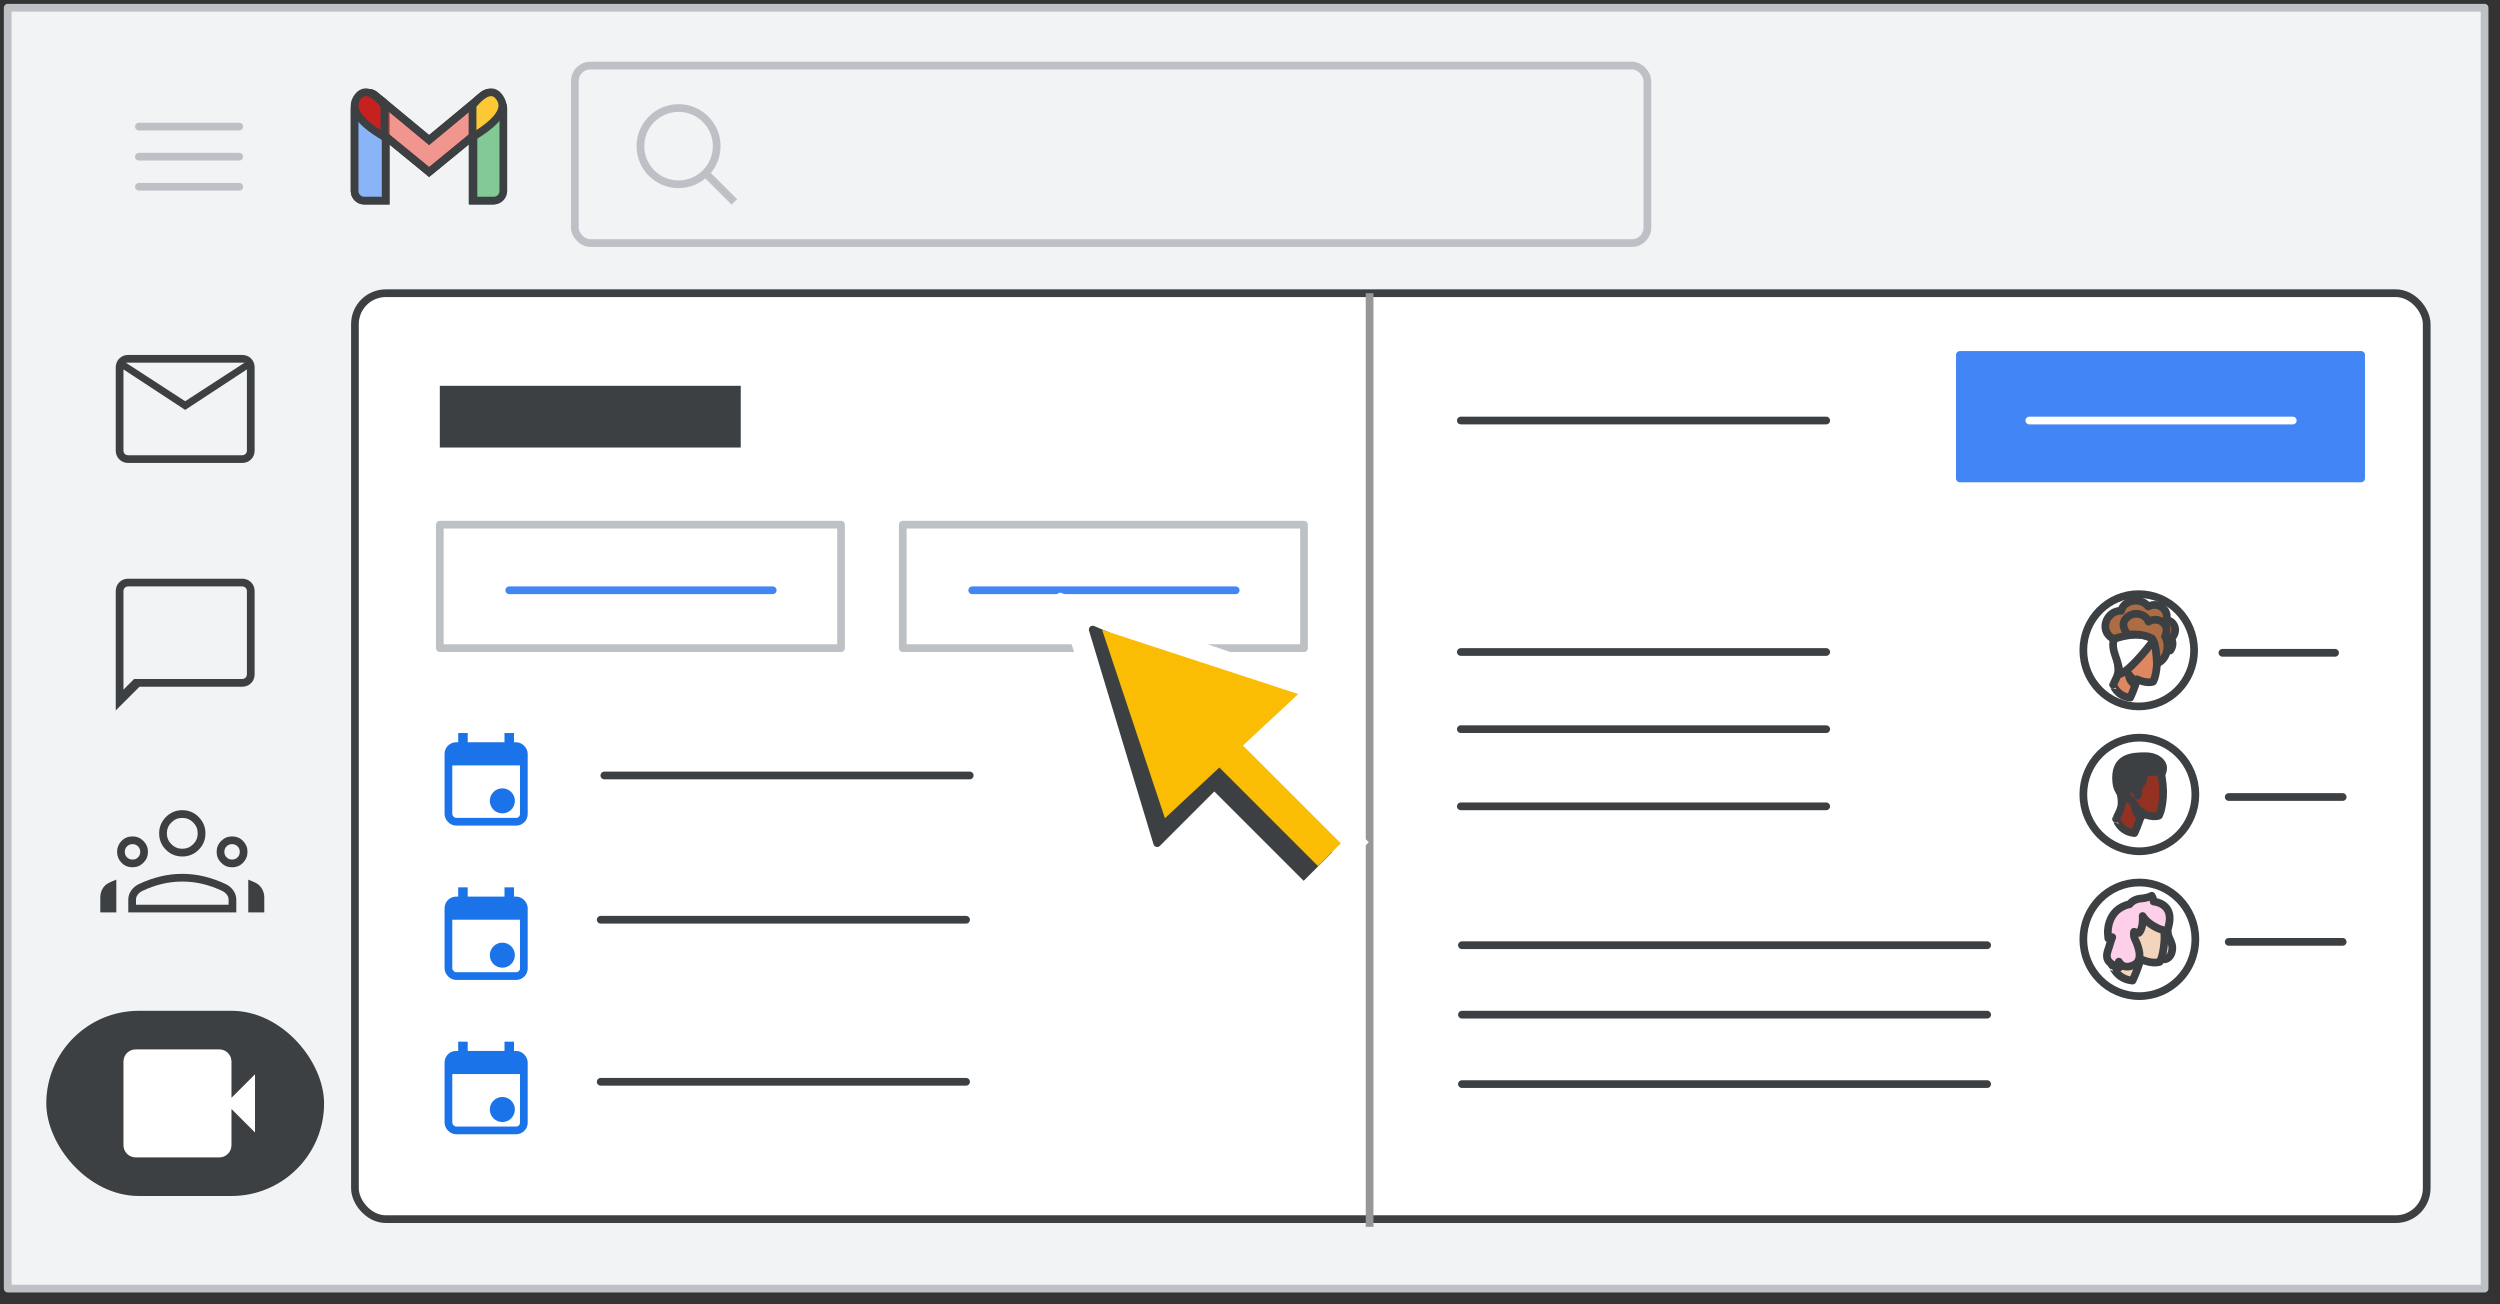 <?xml version="1.0" encoding="UTF-8"?>
<svg width="324px" height="169px" viewBox="0 0 324 169" version="1.1" xmlns="http://www.w3.org/2000/svg" xmlns:xlink="http://www.w3.org/1999/xlink">
    <rect x="0" y="0" width="324" height="169" fill="#333333" stroke="none"/>
    <title>gmail-join-meeting</title>
    <g id="gmail-join-meeting" stroke="none" stroke-width="1" fill="none" fill-rule="evenodd">
        <g id="Gmail/frame-email-body" transform="translate(1, 1)">
            <g id="Frames/desktop-light" fill="#F1F3F4" stroke="#BDC1C6" stroke-linejoin="round">
                <rect id="border-copy" x="0" y="0" width="321" height="166"></rect>
            </g>
            <g id="Group-2" transform="translate(45, 37)" fill="#FFFFFF" stroke="#3C4043">
                <rect id="Rectangle" x="0" y="0" width="268.5" height="120" rx="4"></rect>
            </g>
            <g id="Group-6" transform="translate(17, 7)">
                <g id="Group-6" transform="translate(27.957, 3.957)">
                    <g id="Group" fill="#FFFFFF">
                        <path d="M1.244,0.858 L2.779,0.858 C3.466,0.858 4.023,1.415 4.023,2.102 L4.023,14.043 L4.023,14.043 L1.244,14.043 C0.557,14.043 9.99219893e-16,13.486 0,12.799 L0,2.102 C-8.41179808e-17,1.415 0.557,0.858 1.244,0.858 Z" id="Rectangle" stroke="#3C4043"></path>
                        <path d="M16.531,0.858 L17.905,0.858 C18.592,0.858 19.149,1.415 19.149,2.102 L19.149,12.799 C19.149,13.486 18.592,14.043 17.905,14.043 L15.287,14.043 L15.287,14.043 L15.287,2.102 C15.287,1.415 15.844,0.858 16.531,0.858 Z" id="Rectangle" stroke="#3C4043"></path>
                        <path d="M16.71,0.344 C17.249,-0.082 18.031,0.009 18.457,0.548 L18.457,0.548 L18.935,1.152 C19.355,1.684 19.272,2.455 18.747,2.885 L18.747,2.885 L9.655,10.335 L0.563,2.885 C0.038,2.455 -0.046,1.684 0.375,1.152 L0.853,0.548 C1.279,0.009 2.061,-0.082 2.6,0.344 L2.622,0.362 L2.622,0.362 L9.655,6.193 L16.687,0.362 C16.691,0.359 16.695,0.356 16.699,0.353 Z" id="Combined-Shape" stroke="#3C4043" fill-opacity="0.54"></path>
                        <path d="M15.287,5.802 L15.287,1.682 C16.896,-0.24 18.103,-0.515 18.908,0.858 C19.712,2.232 18.505,3.88 15.287,5.802 Z" id="Path-4"></path>
                        <path d="M0,5.802 L0,1.682 C1.609,-0.24 2.816,-0.515 3.621,0.858 C4.425,2.232 3.218,3.88 0,5.802 Z" id="Path-4" transform="translate(1.931, 2.901) scale(-1, 1) translate(-1.931, -2.901) "></path>
                    </g>
                    <g id="Group" stroke="#3C4043">
                        <path d="M1.244,0.858 L2.779,0.858 C3.466,0.858 4.023,1.415 4.023,2.102 L4.023,14.043 L4.023,14.043 L1.244,14.043 C0.557,14.043 -1.37926624e-16,13.486 0,12.799 L0,2.102 C-8.41179808e-17,1.415 0.557,0.858 1.244,0.858 Z" id="Rectangle" fill="#8AB4F8"></path>
                        <path d="M16.646,0.858 L18.03,0.858 C18.717,0.858 19.274,1.415 19.274,2.102 L19.274,12.799 C19.274,13.486 18.717,14.043 18.03,14.043 L15.402,14.043 L15.402,14.043 L15.402,2.102 C15.402,1.415 15.959,0.858 16.646,0.858 Z" id="Rectangle" fill="#81C995"></path>
                        <path d="M16.71,0.344 C17.249,-0.082 18.031,0.009 18.457,0.548 L18.457,0.548 L18.935,1.152 C19.355,1.684 19.272,2.455 18.747,2.885 L18.747,2.885 L9.655,10.335 L0.563,2.885 C0.038,2.455 -0.046,1.684 0.375,1.152 L0.853,0.548 C1.279,0.009 2.061,-0.082 2.6,0.344 C2.607,0.35 2.615,0.356 2.622,0.362 L9.654,6.193 L16.687,0.362 L16.687,0.362 Z" id="Combined-Shape" fill-opacity="0.54" fill="#EA4335"></path>
                        <path d="M15.287,5.802 L15.287,1.682 C16.896,-0.24 18.103,-0.515 18.908,0.858 C19.712,2.232 18.505,3.88 15.287,5.802 Z" id="Path-4" fill="#FCC934"></path>
                        <path d="M0,5.802 L0,1.682 C1.609,-0.24 2.816,-0.515 3.621,0.858 C4.425,2.232 3.218,3.88 0,5.802 Z" id="Path-4" fill="#C5221F" transform="translate(1.931, 2.901) scale(-1, 1) translate(-1.931, -2.901) "></path>
                    </g>
                </g>
                <g id="UI/menu-dark-grey" transform="translate(0, 8)" stroke="#BDC1C6" stroke-linecap="round" stroke-linejoin="round">
                    <line x1="1.40946282e-16" y1="0.406" x2="13" y2="0.406" id="Line"></line>
                    <line x1="1.40946282e-16" y1="4.306" x2="13" y2="4.306" id="Line"></line>
                    <line x1="1.40946282e-16" y1="8.206" x2="13" y2="8.206" id="Line"></line>
                </g>
                <g id="Group-4" transform="translate(56, 0)" stroke="#BDC1C6">
                    <rect id="Rectangle" x="0.5" y="0.5" width="139" height="23" rx="2"></rect>
                    <g id="Group" transform="translate(9, 6)">
                        <circle id="Oval" cx="4.941" cy="4.941" r="4.941"></circle>
                        <line x1="8.824" y1="8.824" x2="11.818" y2="11.818" id="Line-6" stroke-linecap="square"></line>
                    </g>
                </g>
            </g>
        </g>
        <g id="Gmail/left-nav-meet" transform="translate(6, 46)">
            <g id="chat_bubble_BASELINE_P900_24dp" transform="translate(9, 29)" fill="#3C4043" fill-rule="nonzero">
                <path d="M0,17.075 L0,1.625 C0,1.158 0.154,0.771 0.463,0.463 C0.771,0.154 1.158,0 1.625,0 L16.375,0 C16.842,0 17.229,0.154 17.538,0.463 C17.846,0.771 18,1.158 18,1.625 L18,12.375 C18,12.842 17.846,13.229 17.538,13.537 C17.229,13.846 16.842,14 16.375,14 L3.075,14 L0,17.075 Z M2.375,13 L16.375,13 C16.558,13 16.708,12.942 16.825,12.825 C16.942,12.708 17,12.558 17,12.375 L17,1.625 C17,1.442 16.942,1.292 16.825,1.175 C16.708,1.058 16.558,1 16.375,1 L1.625,1 C1.442,1 1.292,1.058 1.175,1.175 C1.058,1.292 1,1.442 1,1.625 L1,14.375 L2.375,13 Z M1,13 L1,1.625 C1,1.442 1,1.292 1,1.175 C1,1.058 1,1 1,1 C1,1 1,1.058 1,1.175 C1,1.292 1,1.442 1,1.625 L1,12.375 C1,12.558 1,12.708 1,12.825 C1,12.942 1,13 1,13 Z" id="Shape"></path>
            </g>
            <g id="mail_BASELINE_P900_24dp-(2)" transform="translate(9, 0)" fill="#3C4043" fill-rule="nonzero">
                <path d="M1.625,14 C1.158,14 0.771,13.846 0.463,13.537 C0.154,13.229 0,12.842 0,12.375 L0,1.625 C0,1.158 0.154,0.771 0.463,0.463 C0.771,0.154 1.158,0 1.625,0 L16.375,0 C16.842,0 17.229,0.154 17.538,0.463 C17.846,0.771 18,1.158 18,1.625 L18,12.375 C18,12.842 17.846,13.229 17.538,13.537 C17.229,13.846 16.842,14 16.375,14 L1.625,14 Z M9,7.125 L1,1.875 L1,12.375 C1,12.558 1.058,12.708 1.175,12.825 C1.292,12.942 1.442,13 1.625,13 L16.375,13 C16.558,13 16.708,12.942 16.825,12.825 C16.942,12.708 17,12.558 17,12.375 L17,1.875 L9,7.125 Z M9,6 L16.7,1 L1.3,1 L9,6 Z M1,1.875 L1,1 L1,1.875 L1,12.375 C1,12.558 1.058,12.708 1.175,12.825 C1.292,12.942 1.442,13 1.625,13 L1,13 C1,13 1,12.942 1,12.825 C1,12.708 1,12.558 1,12.375 L1,1.875 Z" id="Shape"></path>
            </g>
            <g id="gmail_groups_BASELINE_P900_24dp" transform="translate(7, 59)" fill="#3C4043" fill-rule="nonzero">
                <path d="M10.625,6 C9.792,6 9.083,5.708 8.5,5.125 C7.917,4.542 7.625,3.833 7.625,3 C7.625,2.183 7.917,1.479 8.5,0.887 C9.083,0.296 9.792,0 10.625,0 C11.458,0 12.167,0.296 12.75,0.887 C13.333,1.479 13.625,2.183 13.625,3 C13.625,3.833 13.333,4.542 12.75,5.125 C12.167,5.708 11.458,6 10.625,6 Z M3.625,13.25 L3.625,11.6 C3.625,11.183 3.746,10.796 3.987,10.438 C4.229,10.079 4.55,9.8 4.95,9.6 C5.9,9.15 6.846,8.812 7.787,8.588 C8.729,8.363 9.675,8.25 10.625,8.25 C11.575,8.25 12.521,8.363 13.463,8.588 C14.404,8.812 15.35,9.15 16.3,9.6 C16.7,9.8 17.021,10.079 17.262,10.438 C17.504,10.796 17.625,11.183 17.625,11.6 L17.625,13.25 L3.625,13.25 Z M10.625,5 C11.175,5 11.646,4.804 12.037,4.412 C12.429,4.021 12.625,3.55 12.625,3 C12.625,2.45 12.429,1.979 12.037,1.587 C11.646,1.196 11.175,1 10.625,1 C10.075,1 9.604,1.196 9.213,1.587 C8.821,1.979 8.625,2.45 8.625,3 C8.625,3.55 8.821,4.021 9.213,4.412 C9.604,4.804 10.075,5 10.625,5 Z M4.625,12.25 L16.625,12.25 L16.625,11.6 C16.625,11.367 16.554,11.154 16.413,10.963 C16.271,10.771 16.075,10.608 15.825,10.475 C14.992,10.075 14.142,9.771 13.275,9.562 C12.408,9.354 11.525,9.25 10.625,9.25 C9.725,9.25 8.842,9.354 7.975,9.562 C7.108,9.771 6.258,10.075 5.425,10.475 C5.175,10.608 4.979,10.771 4.838,10.963 C4.696,11.154 4.625,11.367 4.625,11.6 L4.625,12.25 Z M0,13.25 L2.075,13.25 L2.075,9 C1.892,9.067 1.725,9.133 1.575,9.2 C1.425,9.267 1.267,9.342 1.1,9.425 C0.75,9.592 0.479,9.846 0.287,10.188 C0.096,10.529 0,10.9 0,11.3 L0,13.25 Z M19.175,13.25 L21.25,13.25 L21.25,11.3 C21.25,10.9 21.15,10.529 20.95,10.188 C20.75,9.846 20.483,9.592 20.15,9.425 C19.983,9.342 19.821,9.267 19.663,9.2 C19.504,9.133 19.342,9.067 19.175,9 L19.175,13.25 Z M4.175,6.4 C4.458,6.4 4.696,6.304 4.888,6.112 C5.079,5.921 5.175,5.683 5.175,5.4 C5.175,5.117 5.079,4.879 4.888,4.688 C4.696,4.496 4.458,4.4 4.175,4.4 C3.892,4.4 3.654,4.496 3.462,4.688 C3.271,4.879 3.175,5.117 3.175,5.4 C3.175,5.683 3.271,5.921 3.462,6.112 C3.654,6.304 3.892,6.4 4.175,6.4 Z M4.175,7.4 C3.608,7.4 3.133,7.204 2.75,6.812 C2.367,6.421 2.175,5.95 2.175,5.4 C2.175,4.85 2.367,4.379 2.75,3.987 C3.133,3.596 3.608,3.4 4.175,3.4 C4.725,3.4 5.196,3.596 5.588,3.987 C5.979,4.379 6.175,4.85 6.175,5.4 C6.175,5.95 5.979,6.421 5.588,6.812 C5.196,7.204 4.725,7.4 4.175,7.4 Z M17.075,6.4 C17.358,6.4 17.596,6.304 17.788,6.112 C17.979,5.921 18.075,5.683 18.075,5.4 C18.075,5.117 17.979,4.879 17.788,4.688 C17.596,4.496 17.358,4.4 17.075,4.4 C16.792,4.4 16.554,4.496 16.363,4.688 C16.171,4.879 16.075,5.117 16.075,5.4 C16.075,5.683 16.171,5.921 16.363,6.112 C16.554,6.304 16.792,6.4 17.075,6.4 Z M17.075,7.4 C16.525,7.4 16.054,7.204 15.662,6.812 C15.271,6.421 15.075,5.95 15.075,5.4 C15.075,4.85 15.271,4.379 15.662,3.987 C16.054,3.596 16.525,3.4 17.075,3.4 C17.642,3.4 18.117,3.596 18.5,3.987 C18.883,4.379 19.075,4.85 19.075,5.4 C19.075,5.95 18.883,6.421 18.5,6.812 C18.117,7.204 17.642,7.4 17.075,7.4 Z" id="Shape"></path>
            </g>
            <g id="Group-7" transform="translate(0, 85)">
                <rect id="Rectangle" fill="#3C4043" x="0" y="0" width="36" height="24" rx="12"></rect>
                <g id="videocam_BASELINE_P900_24dp-(2)" transform="translate(10, 5)" fill="#FFFFFF" fill-rule="nonzero">
                    <path d="M1.625,14 C1.158,14 0.771,13.846 0.463,13.537 C0.154,13.229 4.4408921e-16,12.842 4.4408921e-16,12.375 L4.4408921e-16,1.625 C4.4408921e-16,1.158 0.154,0.771 0.463,0.463 C0.771,0.154 1.158,0 1.625,0 L12.4,0 C12.85,0 13.229,0.154 13.537,0.463 C13.846,0.771 14,1.158 14,1.625 L14,6.275 L17.05,3.225 L17.05,10.775 L14,7.725 L14,12.375 C14,12.842 13.846,13.229 13.537,13.537 C13.229,13.846 12.85,14 12.4,14 L1.625,14 Z M1.625,13 L12.4,13 C12.567,13 12.708,12.942 12.825,12.825 C12.942,12.708 13,12.558 13,12.375 L13,1.625 C13,1.442 12.942,1.292 12.825,1.175 C12.708,1.058 12.567,1 12.4,1 L1.625,1 C1.442,1 1.292,1.058 1.175,1.175 C1.058,1.292 1,1.442 1,1.625 L1,12.375 C1,12.558 1.058,12.708 1.175,12.825 C1.292,12.942 1.442,13 1.625,13 Z M1.625,13 C1.442,13 1.292,12.942 1.175,12.825 C1.058,12.708 1,12.558 1,12.375 L1,1.625 C1,1.442 1.058,1.292 1.175,1.175 C1.292,1.058 1.442,1 1.625,1 L12.4,1 C12.567,1 12.708,1.058 12.825,1.175 C12.942,1.292 13,1.442 13,1.625 L13,12.375 C13,12.558 12.942,12.708 12.825,12.825 C12.708,12.942 12.567,13 12.4,13 L1.625,13 Z" id="Shape"></path>
                </g>
            </g>
        </g>
        <g id="UI/button-white" transform="translate(57, 68)">
            <rect id="Rectangle" stroke="#BDC1C6" fill="#FFFFFF" fill-rule="nonzero" stroke-linejoin="round" x="0" y="0" width="52" height="16"></rect>
            <line x1="9" y1="8.5" x2="43.145" y2="8.5" id="Line" stroke="#4285F4" stroke-linecap="round"></line>
        </g>
        <g id="UI/button-white" transform="translate(117, 68)">
            <rect id="Rectangle" stroke="#BDC1C6" fill="#FFFFFF" fill-rule="nonzero" stroke-linejoin="round" x="0" y="0" width="52" height="16"></rect>
            <line x1="9" y1="8.5" x2="43.145" y2="8.5" id="Line" stroke="#4285F4" stroke-linecap="round"></line>
        </g>
        <g id="UI/header-dark-grey" transform="translate(57, 50)" fill="#3C4043">
            <rect id="Rectangle" x="0" y="0" width="39" height="8"></rect>
        </g>
        <g id="Group-5" transform="translate(57, 95)">
            <g id="Group" transform="translate(0.616, -0)">
                <rect id="Rectangle" stroke="#1A73E8" x="0.5" y="1.697" width="9.774" height="9.803" rx="1"></rect>
                <circle id="Oval" fill="#1A73E8" cx="7.488" cy="8.791" r="1.624"></circle>
                <rect id="Rectangle" fill="#1A73E8" x="0.384" y="2" width="10" height="2.196"></rect>
                <rect id="Rectangle" fill="#1A73E8" x="1.766" y="0" width="1.231" height="2.007"></rect>
                <rect id="Rectangle" fill="#1A73E8" x="7.766" y="2.84217094e-14" width="1.231" height="2.007"></rect>
            </g>
            <g id="UI/line-dark-grey" transform="translate(21, 5)" stroke="#3C4043" stroke-linecap="round" stroke-linejoin="round">
                <line x1="0.324" y1="0.5" x2="47.676" y2="0.5" id="Line-5"></line>
            </g>
        </g>
        <g id="Group-7" transform="translate(57, 115)">
            <g id="Group" transform="translate(0.616, -0)">
                <rect id="Rectangle" stroke="#1A73E8" x="0.5" y="1.697" width="9.774" height="9.803" rx="1"></rect>
                <circle id="Oval" fill="#1A73E8" cx="7.488" cy="8.791" r="1.624"></circle>
                <rect id="Rectangle" fill="#1A73E8" x="0.384" y="2" width="10" height="2.196"></rect>
                <rect id="Rectangle" fill="#1A73E8" x="1.766" y="0" width="1.231" height="2.007"></rect>
                <rect id="Rectangle" fill="#1A73E8" x="7.766" y="2.84217094e-14" width="1.231" height="2.007"></rect>
            </g>
            <g id="UI/line-dark-grey" transform="translate(20.527, 3.7)" stroke="#3C4043" stroke-linecap="round" stroke-linejoin="round">
                <line x1="0.324" y1="0.5" x2="47.676" y2="0.5" id="Line-5"></line>
            </g>
        </g>
        <g id="Group-8" transform="translate(57, 135)">
            <g id="Group" transform="translate(0.616, -0)">
                <rect id="Rectangle" stroke="#1A73E8" x="0.5" y="1.697" width="9.774" height="9.803" rx="1"></rect>
                <circle id="Oval" fill="#1A73E8" cx="7.488" cy="8.791" r="1.624"></circle>
                <rect id="Rectangle" fill="#1A73E8" x="0.384" y="2" width="10" height="2.196"></rect>
                <rect id="Rectangle" fill="#1A73E8" x="1.766" y="0" width="1.231" height="2.007"></rect>
                <rect id="Rectangle" fill="#1A73E8" x="7.766" y="2.84217094e-14" width="1.231" height="2.007"></rect>
            </g>
            <g id="UI/line-dark-grey" transform="translate(20.527, 4.7)" stroke="#3C4043" stroke-linecap="round" stroke-linejoin="round">
                <line x1="0.324" y1="0.5" x2="47.676" y2="0.5" id="Line-5"></line>
            </g>
        </g>
        <g id="UI/button-blue" transform="translate(254, 46)">
            <rect id="Rectangle" stroke="#4285F4" fill="#4285F4" fill-rule="nonzero" stroke-linejoin="round" x="0" y="0" width="52" height="16"></rect>
            <line x1="9" y1="8.5" x2="43.145" y2="8.5" id="Line" stroke="#FFFFFF" stroke-linecap="round"></line>
        </g>
        <g id="UI/line-dark-grey" transform="translate(189, 54)" stroke="#3C4043" stroke-linecap="round" stroke-linejoin="round">
            <line x1="0.324" y1="0.5" x2="47.676" y2="0.5" id="Line-5"></line>
        </g>
        <g id="UI/line-dark-grey" transform="translate(189, 84)" stroke="#3C4043" stroke-linecap="round" stroke-linejoin="round">
            <line x1="0.324" y1="0.5" x2="47.676" y2="0.5" id="Line-5"></line>
        </g>
        <g id="UI/line-dark-grey" transform="translate(189, 94)" stroke="#3C4043" stroke-linecap="round" stroke-linejoin="round">
            <line x1="0.324" y1="0.5" x2="47.676" y2="0.5" id="Line-5"></line>
        </g>
        <g id="UI/line-dark-grey" transform="translate(189, 104)" stroke="#3C4043" stroke-linecap="round" stroke-linejoin="round">
            <line x1="0.324" y1="0.5" x2="47.676" y2="0.5" id="Line-5"></line>
        </g>
        <g id="UI/line-dark-grey" transform="translate(189, 122)" stroke="#3C4043" stroke-linecap="round" stroke-linejoin="round">
            <line x1="0.466" y1="0.5" x2="68.534" y2="0.5" id="Line-5"></line>
        </g>
        <g id="UI/line-dark-grey" transform="translate(189, 131)" stroke="#3C4043" stroke-linecap="round" stroke-linejoin="round">
            <line x1="0.466" y1="0.5" x2="68.534" y2="0.5" id="Line-5"></line>
        </g>
        <g id="UI/line-dark-grey" transform="translate(189, 140)" stroke="#3C4043" stroke-linecap="round" stroke-linejoin="round">
            <line x1="0.466" y1="0.5" x2="68.534" y2="0.5" id="Line-5"></line>
        </g>
        <line x1="177.5" y1="38.5" x2="177.5" y2="158.5" id="Line" stroke="#979797" stroke-linecap="square"></line>
        <g id="Group-5" transform="translate(270, 77)">
            <line x1="18.024" y1="7.605" x2="32.625" y2="7.605" id="Line-2" stroke="#3C4043" stroke-linecap="round"></line>
            <g id="People/profile2">
                <ellipse id="Oval" stroke="#3C4043" fill="#FFFFFF" cx="7.178" cy="7.277" rx="7.178" ry="7.277"></ellipse>
                <g id="Group-27" transform="translate(2.85, 0.849)">
                    <path d="M8.412,6.452 C8.412,6.452 9.012,5.709 8.537,4.911 C9.543,3.947 8.944,2.595 7.904,2.506 C8.311,1.143 6.807,0.079 5.563,0.755 C4.658,-0.465 2.385,-0.154 2.057,1.309 C0.203,1.253 -0.86,3.781 0.893,4.867 L6.366,5.554 C6.366,5.543 8.13,5.72 8.412,6.452" id="Fill-1" fill="#AC6D44"></path>
                    <path d="M8.412,6.452 C8.412,6.452 9.012,5.709 8.537,4.911 C9.543,3.947 8.944,2.595 7.904,2.506 C8.311,1.143 6.807,0.079 5.563,0.755 C4.658,-0.465 2.385,-0.154 2.057,1.309 C0.203,1.253 -0.86,3.781 0.893,4.867 L6.366,5.554 C6.366,5.543 8.13,5.72 8.412,6.452 Z" id="Stroke-3" stroke="#3D4043" stroke-linecap="round" stroke-linejoin="round"></path>
                    <path d="M3.23,12.564 C3.23,12.564 3.812,11.353 4.097,10.188 C4.097,10.188 5.318,10.788 6.185,10.499 C6.185,10.499 6.561,9.969 6.687,8.296 C6.755,7.454 6.641,6.173 6.413,5.389 C6.162,4.501 5.306,3.901 3.903,4.12 C1.998,4.409 1.12,5.47 1.474,7.304 C1.884,9.484 1.668,9.484 1.006,10.891 C1.017,10.88 1.485,12.402 3.23,12.564" id="Fill-5" fill="#DD8861"></path>
                    <path d="M3.23,12.564 C3.23,12.564 3.812,11.353 4.097,10.188 C4.097,10.188 5.318,10.788 6.185,10.499 C6.185,10.499 6.561,9.969 6.687,8.296 C6.755,7.454 6.641,6.173 6.413,5.389 C6.162,4.501 5.306,3.901 3.903,4.12 C1.998,4.409 1.12,5.47 1.474,7.304 C1.884,9.484 1.668,9.484 1.006,10.891 C1.017,10.88 1.485,12.402 3.23,12.564 Z" id="Stroke-7" stroke="#3D4043" stroke-linecap="round" stroke-linejoin="round"></path>
                    <path d="M3.018,7.663 C3.018,7.663 2.872,7.439 2.669,7.474 C2.465,7.51 2.33,7.757 2.349,8.028 C2.359,8.299 2.572,8.676 2.814,8.829" id="Stroke-9" stroke="#3C4043" stroke-linecap="round" stroke-linejoin="round"></path>
                    <path d="M3.866,10.866 C3.866,10.866 3.127,10.584 3.018,9.508 C3.018,9.508 3.382,10.149 4.024,10.388 C4.024,10.388 3.988,10.508 3.963,10.605 C3.915,10.725 3.866,10.866 3.866,10.866" id="Fill-11" fill="#3C4043"></path>
                    <path d="M3.866,10.866 C3.866,10.866 3.127,10.584 3.018,9.508 C3.018,9.508 3.382,10.149 4.024,10.388 C4.024,10.388 3.988,10.508 3.963,10.605 C3.915,10.725 3.866,10.866 3.866,10.866 Z" id="Stroke-13" stroke="#3C4043" stroke-linecap="round" stroke-linejoin="round"></path>
                    <path d="M1.907,9.508 C1.907,9.508 1.827,8.6 1.282,7.09 C0.736,5.58 1.168,4.955 1.168,4.955 C1.168,4.955 4.258,3.716 6.371,4.99 C6.371,4.99 3.417,8.989 1.907,9.508 Z" id="Fill-15" fill="#FFFFFF"></path>
                    <path d="M6.371,4.99 C6.371,4.99 3.417,8.989 1.907,9.508 C1.907,9.508 1.827,8.6 1.282,7.09 C0.736,5.58 1.168,4.955 1.168,4.955 C1.168,4.955 4.258,3.716 6.371,4.99 Z" id="Stroke-17" stroke="#3D4043" stroke-linecap="round" stroke-linejoin="round"></path>
                    <path d="M6.036,5.26 L6.706,5.433 C6.706,5.433 6.631,5.053 6.425,4.754 L6.036,5.26 Z" id="Fill-19" fill="#FFFFFF"></path>
                    <path d="M6.036,5.26 L6.706,5.433 C6.706,5.433 6.631,5.053 6.425,4.754 L6.036,5.26 Z" id="Stroke-21" stroke="#3D4043" stroke-linecap="round" stroke-linejoin="round"></path>
                    <path d="M2.95,4.399 C2.95,4.399 1.8,3.262 2.677,2.298 C3.637,1.242 5.249,1.706 5.593,2.716 C6.944,1.915 8.509,3.157 7.726,4.632 C8.212,5.282 8.343,7.453 6.683,8.15 C6.683,8.15 6.634,7.323 6.636,7.36 C6.6,6.547 6.458,5.909 6.387,5.595 C6.34,5.421 6.233,5.201 6.079,4.922 C6.079,4.922 5.545,4.574 4.538,4.423 C3.815,4.318 2.95,4.399 2.95,4.399" id="Fill-23" fill="#AC6D44"></path>
                    <path d="M2.95,4.399 C2.95,4.399 1.8,3.262 2.677,2.298 C3.637,1.242 5.249,1.706 5.593,2.716 C6.944,1.915 8.509,3.157 7.726,4.632 C8.212,5.282 8.343,7.453 6.683,8.15 C6.683,8.15 6.634,7.323 6.636,7.36 C6.6,6.547 6.458,5.909 6.387,5.595 C6.34,5.421 6.233,5.201 6.079,4.922 C6.079,4.922 5.545,4.574 4.538,4.423 C3.815,4.318 2.95,4.399 2.95,4.399 Z" id="Stroke-25" stroke="#3D4043" stroke-linecap="round" stroke-linejoin="round"></path>
                </g>
            </g>
        </g>
        <g id="Group-7" transform="translate(270, 95.601)">
            <line x1="18.841" y1="7.693" x2="33.612" y2="7.693" id="Line-2" stroke="#3C4043" stroke-linecap="round"></line>
            <g id="People/profile7" transform="translate(-0, -0)">
                <g id="Group-22" transform="translate(-0, 0)" fill="#FFFFFF" stroke="#3C4043">
                    <ellipse id="Oval" cx="7.261" cy="7.362" rx="7.261" ry="7.362"></ellipse>
                </g>
                <g id="Group-17" transform="translate(4.24, 2.405)">
                    <path d="M2.383,9.962 C2.383,9.962 3.006,8.639 3.311,7.366 C3.311,7.366 4.619,8.021 5.547,7.706 C5.547,7.706 5.951,7.126 6.085,5.299 C6.158,4.379 6.036,2.98 5.792,2.123 C5.523,1.152 4.606,0.497 3.104,0.737 C1.063,1.052 0.122,2.211 0.501,4.215 C0.941,6.597 0.709,6.597 0,8.135 C0.012,8.122 0.513,9.786 2.383,9.962" id="Fill-1" fill="#933222"></path>
                    <path d="M2.383,9.962 C2.383,9.962 3.006,8.639 3.311,7.366 C3.311,7.366 4.619,8.021 5.547,7.706 C5.547,7.706 5.951,7.126 6.085,5.299 C6.158,4.379 6.036,2.98 5.792,2.123 C5.523,1.152 4.606,0.497 3.104,0.737 C1.063,1.052 0.122,2.211 0.501,4.215 C0.941,6.597 0.709,6.597 0,8.135 C0.012,8.122 0.513,9.786 2.383,9.962 Z" id="Stroke-3" stroke="#3D4043" stroke-linecap="round" stroke-linejoin="round"></path>
                    <path d="M3.233,7.901 C3.233,7.901 2.485,7.544 2.375,6.183 C2.375,6.183 2.742,6.994 3.392,7.296 C3.392,7.296 3.355,7.448 3.331,7.571 C3.282,7.709 3.233,7.901 3.233,7.901" id="Fill-5" fill="#3C4043"></path>
                    <path d="M3.233,7.901 C3.233,7.901 2.485,7.544 2.375,6.183 C2.375,6.183 2.742,6.994 3.392,7.296 C3.392,7.296 3.355,7.448 3.331,7.571 C3.282,7.709 3.233,7.901 3.233,7.901 Z" id="Stroke-7" stroke="#3C4043" stroke-linecap="round" stroke-linejoin="round"></path>
                    <path d="M0.873,5.84 C0.873,5.84 1.486,5.146 1.608,4.806 C1.706,4.566 2.099,4.364 2.307,4.289 C2.381,4.263 2.454,4.289 2.479,4.364 C2.577,4.566 2.748,4.957 2.797,5.108 C2.797,5.108 2.944,3.948 3.006,3.797 C3.067,3.645 3.385,3.569 3.508,3.04 C3.631,2.51 3.655,2.094 3.655,2.094 C3.655,2.094 3.876,2.119 4.427,2.069 C4.966,2.006 5.763,1.93 5.959,2.182 C5.959,2.182 6.106,1.917 6.106,1.476 C6.106,0.984 5.491,0 3.763,0 C2.035,0 -0.279,0.126 0.028,3.343 C0.148,4.604 0.665,4.478 0.873,5.84" id="Fill-9" fill="#3C4043"></path>
                    <path d="M0.873,5.84 C0.873,5.84 1.486,5.146 1.608,4.806 C1.706,4.566 2.099,4.364 2.307,4.289 C2.381,4.263 2.454,4.289 2.479,4.364 C2.577,4.566 2.748,4.957 2.797,5.108 C2.797,5.108 2.944,3.948 3.006,3.797 C3.067,3.645 3.385,3.569 3.508,3.04 C3.631,2.51 3.655,2.094 3.655,2.094 C3.655,2.094 3.876,2.119 4.427,2.069 C4.966,2.006 5.763,1.93 5.959,2.182 C5.959,2.182 6.106,1.917 6.106,1.476 C6.106,0.984 5.491,0 3.763,0 C2.035,0 -0.279,0.126 0.028,3.343 C0.148,4.604 0.665,4.478 0.873,5.84 Z" id="Stroke-11" stroke="#3C4043" stroke-linecap="round" stroke-linejoin="round"></path>
                    <g id="Group-16" transform="translate(1.357, 4.122)">
                        <path d="M1.018,0.243 C1.018,0.243 0.797,-0.04 0.488,0.005 C0.179,0.049 -0.027,0.362 0.003,0.705 C0.018,1.047 0.341,1.524 0.709,1.718" id="Fill-13" fill="#933222"></path>
                        <path d="M1.018,0.243 C1.018,0.243 0.797,-0.04 0.488,0.005 C0.179,0.049 -0.027,0.362 0.003,0.705 C0.018,1.047 0.341,1.524 0.709,1.718" id="Stroke-15" stroke="#3D4043" stroke-linecap="round" stroke-linejoin="round"></path>
                    </g>
                </g>
            </g>
        </g>
        <g id="Group-8" transform="translate(270, 114.373)">
            <line x1="18.841" y1="7.693" x2="33.612" y2="7.693" id="Line-2" stroke="#3C4043" stroke-linecap="round"></line>
            <g id="People/profile3" transform="translate(-0, -0)">
                <g id="Group-22-Copy-3" transform="translate(-0, 0)" fill="#FFFFFF" stroke="#3C4043">
                    <ellipse id="Oval" cx="7.261" cy="7.362" rx="7.261" ry="7.362"></ellipse>
                </g>
                <g id="Group-19" transform="translate(3.053, 1.718)">
                    <path d="M7.993,5.237 C8.115,5.599 8.481,6.203 8.481,6.712 C8.481,7.718 7.968,8.174 7.492,8.241 C7.297,8.268 6.931,8.147 6.882,7.718 C6.833,7.289 6.785,3.092 6.785,3.092 L7.687,3.092 C7.712,3.105 7.797,4.607 7.993,5.237" id="Fill-1" fill="#FDCFE8"></path>
                    <path d="M7.993,5.237 C8.115,5.599 8.481,6.203 8.481,6.712 C8.481,7.718 7.968,8.174 7.492,8.241 C7.297,8.268 6.931,8.147 6.882,7.718 C6.833,7.289 6.785,3.092 6.785,3.092 L7.687,3.092 C7.712,3.105 7.797,4.607 7.993,5.237 Z" id="Stroke-3" stroke="#3D4043" stroke-linecap="round" stroke-linejoin="round"></path>
                    <path d="M3.326,10.993 C3.326,10.993 4.018,9.571 4.358,8.204 C4.358,8.204 5.81,8.908 6.842,8.57 C6.842,8.57 7.29,7.947 7.44,5.984 C7.521,4.996 7.385,3.493 7.114,2.573 C6.815,1.53 5.797,0.827 4.127,1.084 C1.859,1.422 0.814,2.668 1.235,4.82 C1.724,7.378 1.466,7.378 0.678,9.03 C0.692,9.03 1.249,10.817 3.326,10.993" id="Fill-5" fill="#F3D4BD"></path>
                    <path d="M3.326,10.993 C3.326,10.993 4.018,9.571 4.358,8.204 C4.358,8.204 5.81,8.908 6.842,8.57 C6.842,8.57 7.29,7.947 7.44,5.984 C7.521,4.996 7.385,3.493 7.114,2.573 C6.815,1.53 5.797,0.827 4.127,1.084 C1.859,1.422 0.814,2.668 1.235,4.82 C1.724,7.378 1.466,7.378 0.678,9.03 C0.692,9.03 1.249,10.817 3.326,10.993 Z" id="Stroke-7" stroke="#3D4043" stroke-linecap="round" stroke-linejoin="round"></path>
                    <path d="M2.714,4.709 C2.714,4.709 2.567,4.426 2.361,4.471 C2.155,4.515 2.018,4.828 2.037,5.171 C2.047,5.513 2.263,5.99 2.508,6.183" id="Stroke-9" stroke="#3C4043" stroke-linecap="round" stroke-linejoin="round"></path>
                    <path d="M3.911,8.932 C3.911,8.932 3.163,8.574 3.053,7.214 C3.053,7.214 3.421,8.025 4.071,8.327 C4.071,8.327 4.034,8.478 4.009,8.602 C3.96,8.753 3.911,8.932 3.911,8.932" id="Fill-11" fill="#3C4043"></path>
                    <path d="M3.911,8.932 C3.911,8.932 3.163,8.574 3.053,7.214 C3.053,7.214 3.421,8.025 4.071,8.327 C4.071,8.327 4.034,8.478 4.009,8.602 C3.96,8.753 3.911,8.932 3.911,8.932 Z" id="Stroke-13" stroke="#3C4043" stroke-linecap="round" stroke-linejoin="round"></path>
                    <path d="M4.135,4.815 C4.135,4.815 3.769,4.788 3.521,4.665 C3.521,4.665 3.403,5.089 3.599,5.527 C3.835,6.06 4.946,8.263 3.508,8.96 C3.508,8.96 2.213,9.699 1.546,8.536 C1.546,8.536 1.454,9.056 1.637,9.275 C1.637,9.275 0.905,9.097 0.486,8.742 C0.251,8.536 -0.194,8.167 0.094,7.209 C0.211,6.799 0.695,5.363 0.695,5.363 C0.695,5.363 0.329,5.513 0.185,5.527 C0.185,5.527 0.12,4.938 0.12,4.733 C0.133,3.995 0.316,2.873 1.192,1.997 C1.611,1.587 2.304,1.204 2.932,1.108 C2.932,1.108 3.377,0.438 4.423,0.356 C5.352,0.287 5.81,0 5.81,0 C5.81,0 6.071,0.479 6.058,0.752 C6.058,0.752 8.491,0.917 8.099,3.447 C8.046,3.776 7.942,4.213 7.811,4.596 C7.811,4.596 7.052,4.419 6.607,4.213 C6.019,3.94 5.103,3.406 4.632,2.627 C4.646,2.681 4.75,4.241 4.135,4.815" id="Fill-15" fill="#FDCFE8"></path>
                    <path d="M4.135,4.815 C4.135,4.815 3.769,4.788 3.521,4.665 C3.521,4.665 3.403,5.089 3.599,5.527 C3.835,6.06 4.946,8.263 3.508,8.96 C3.508,8.96 2.213,9.699 1.546,8.536 C1.546,8.536 1.454,9.056 1.637,9.275 C1.637,9.275 0.905,9.097 0.486,8.742 C0.251,8.536 -0.194,8.167 0.094,7.209 C0.211,6.799 0.695,5.363 0.695,5.363 C0.695,5.363 0.329,5.513 0.185,5.527 C0.185,5.527 0.12,4.938 0.12,4.733 C0.133,3.995 0.316,2.873 1.192,1.997 C1.611,1.587 2.304,1.204 2.932,1.108 C2.932,1.108 3.377,0.438 4.423,0.356 C5.352,0.287 5.81,0 5.81,0 C5.81,0 6.071,0.479 6.058,0.752 C6.058,0.752 8.491,0.917 8.099,3.447 C8.046,3.776 7.942,4.213 7.811,4.596 C7.811,4.596 7.052,4.419 6.607,4.213 C6.019,3.94 5.103,3.406 4.632,2.627 C4.646,2.681 4.75,4.241 4.135,4.815 Z" id="Stroke-17" stroke="#3D4043" stroke-linecap="round" stroke-linejoin="round"></path>
                </g>
            </g>
        </g>
        <g id="UI/arrow" transform="translate(125.313, 65.705)" fill-rule="nonzero">
            <g id="white-bg" transform="translate(-0, 0)" fill="#FFFFFF">
                <g id="Group" transform="translate(29.806, 29.806) rotate(-45) translate(-29.806, -29.806) translate(13.045, 4.415)">
                    <g id="Group-3" transform="translate(0, 0)">
                        <polygon id="Triangle" stroke="#FFFFFF" stroke-linejoin="round" points="17.105 0 28.2 29.063 21.266 22.766 16.643 33.422 0 33.422"></polygon>
                        <polygon id="Triangle" points="17.803 0.675 33.523 32.747 4.278 31.648"></polygon>
                    </g>
                    <g id="Group-2" transform="translate(10.339, 31.043)">
                        <polygon id="Rectangle" points="0.739 0.122 11.904 1.18739586e-13 12.533 19.739 0 19.739"></polygon>
                    </g>
                </g>
            </g>
            <g id="Group-5-2" transform="translate(6.642, 6.75)">
                <g id="Group" transform="translate(24.374, 24.374) rotate(-45) translate(-24.374, -24.374) translate(11.081, 3.197)">
                    <polygon id="Triangle" stroke="#3C4043" fill="#3C4043" stroke-linejoin="round" points="13.663 0 22.525 22.156 16.986 17.356 13.294 25.479 0 25.479"></polygon>
                    <g id="Group-2" transform="translate(9.97, 22.808)">
                        <polygon id="Rectangle" fill="#3C4043" points="2.57143242e-11 1.977 4.652 1.879 5.222 19.546 -1.63266931e-12 19.546"></polygon>
                        <rect id="Rectangle" fill="#FBBC04" x="2.66" y="1.18739586e-13" width="4.178" height="19.516"></rect>
                    </g>
                    <polygon id="Triangle" fill="#FBBC04" points="14.5 0.887 26.587 24.741 2.992 23.904"></polygon>
                </g>
            </g>
        </g>
    </g>
</svg>
